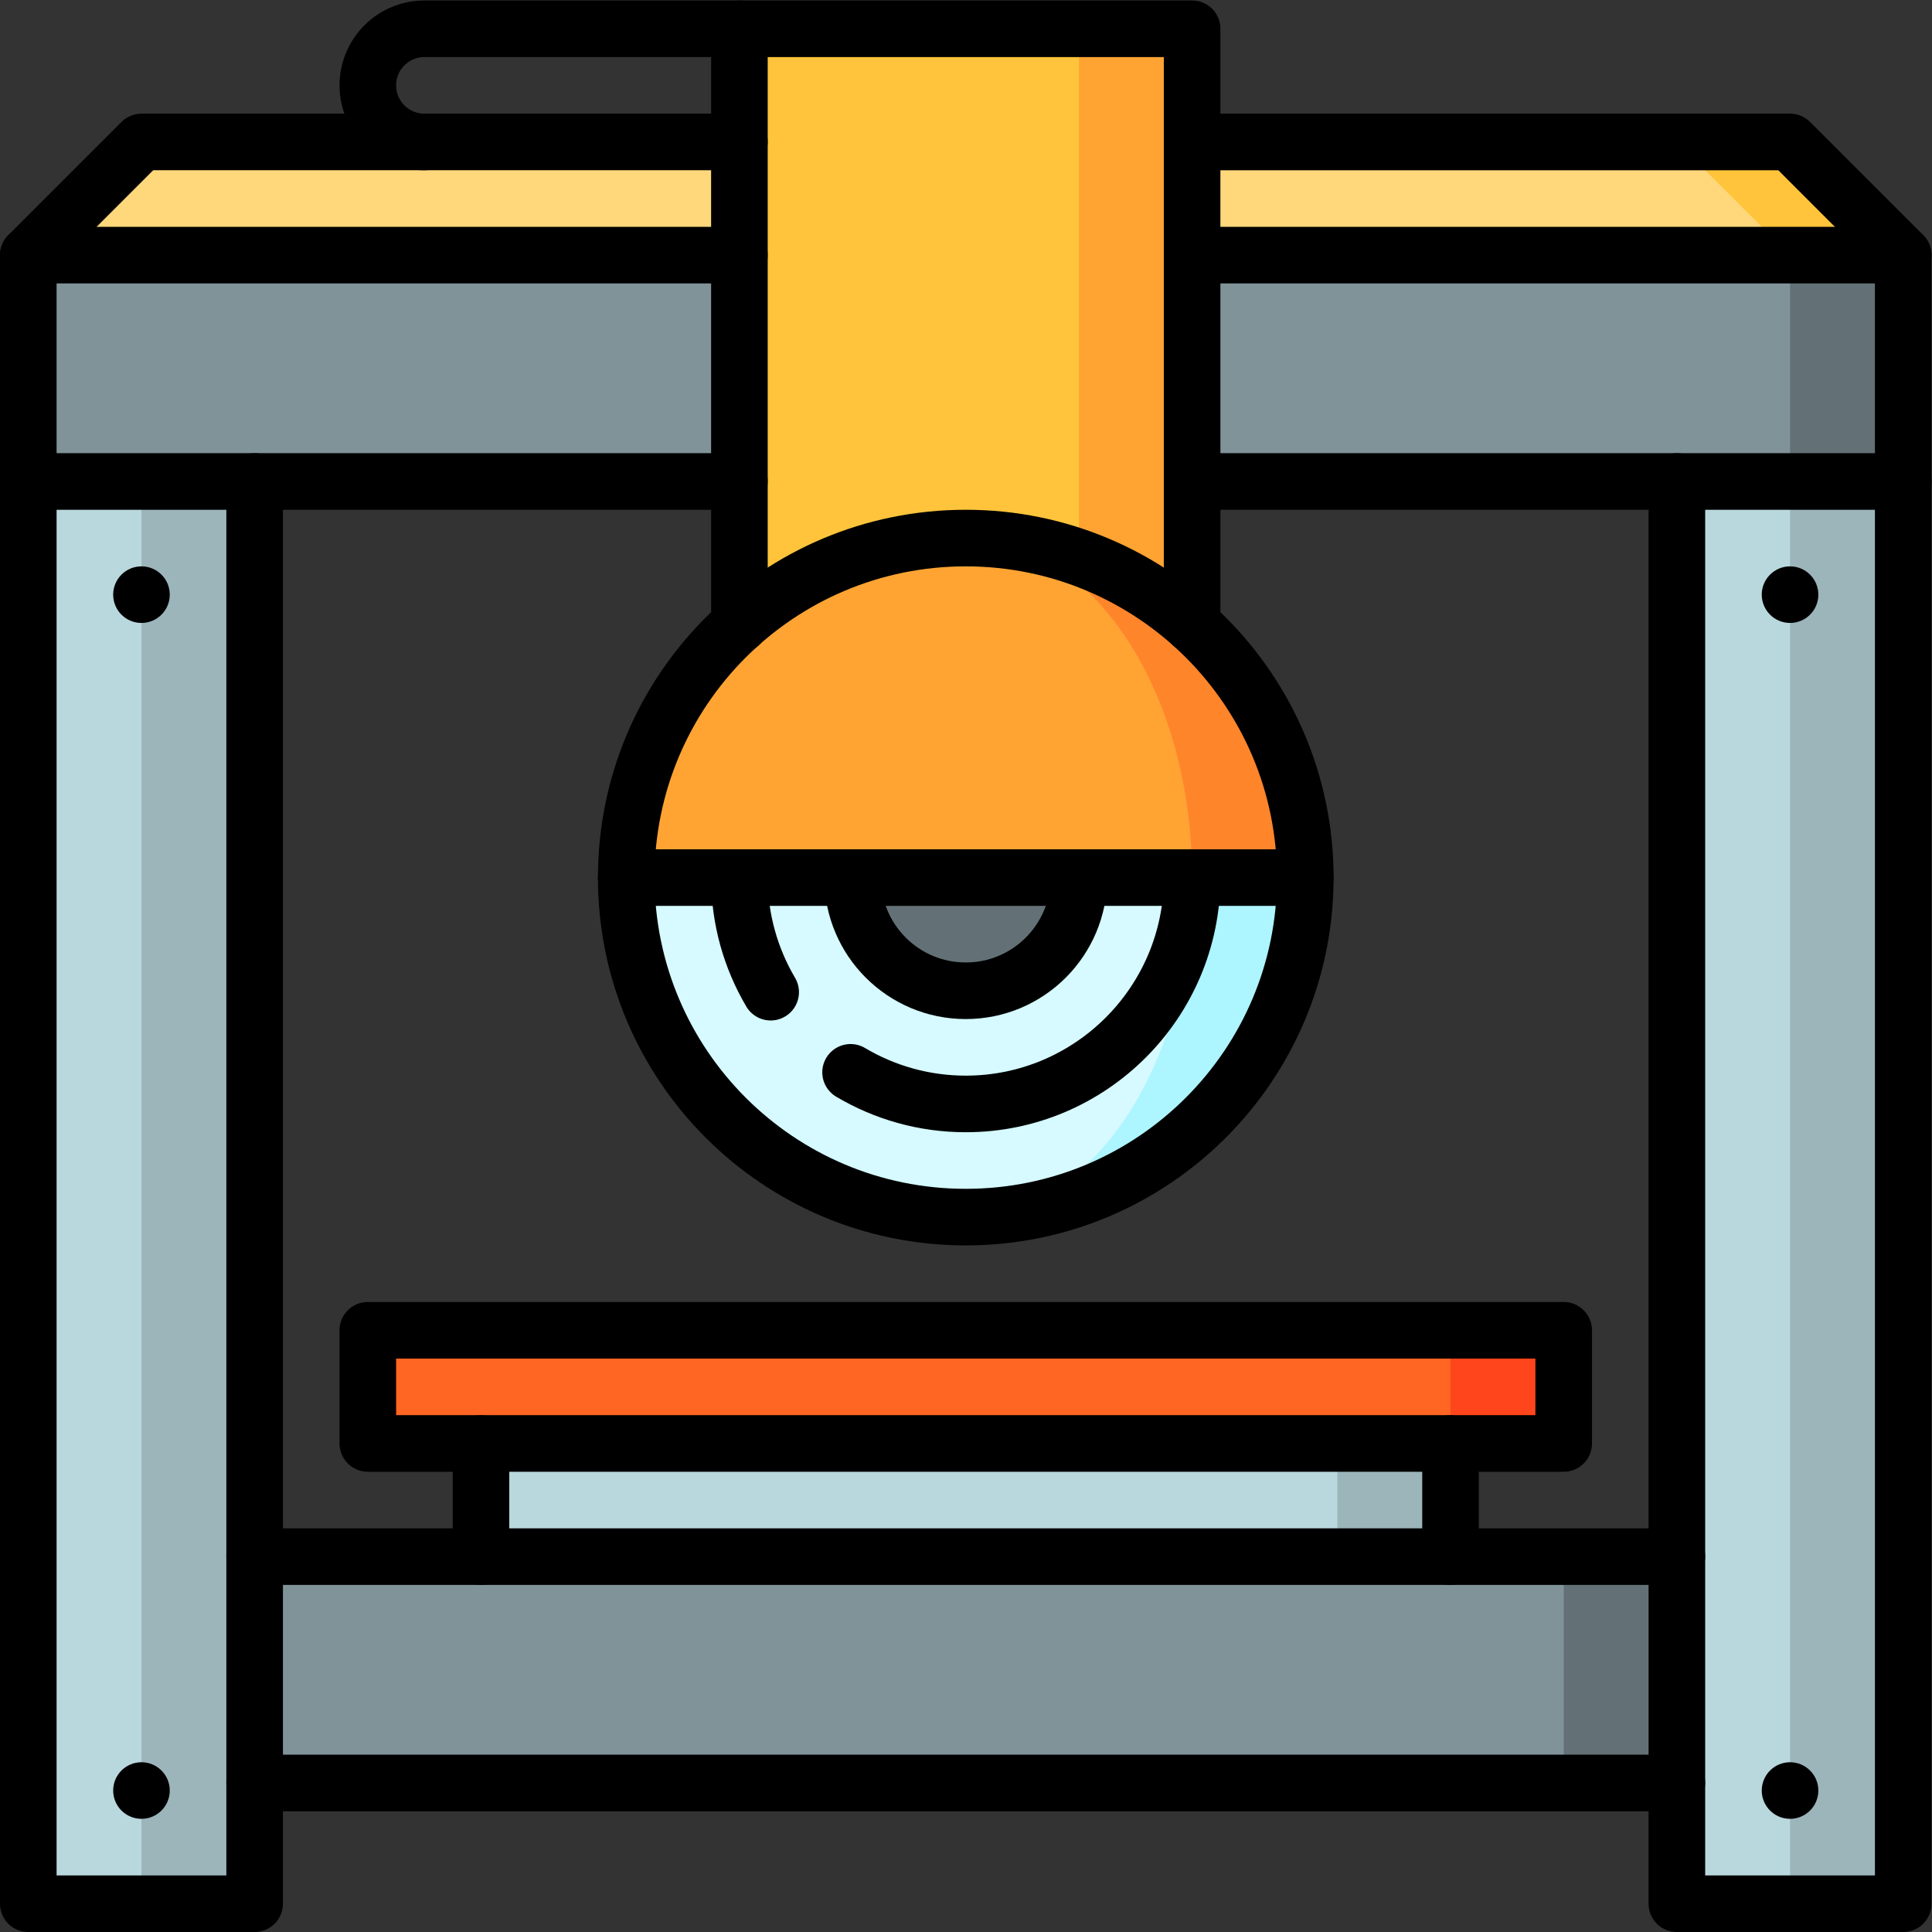 <?xml version="1.0" encoding="UTF-8" standalone="no"?>
<!-- Created with Inkscape (http://www.inkscape.org/) -->

<svg
   version="1.1"
   id="svg6054"
   xml:space="preserve"
   width="682.667"
   height="682.667"
   viewBox="0 0 682.667 682.667"
   xmlns="http://www.w3.org/2000/svg"
   xmlns:svg="http://www.w3.org/2000/svg"><rect x="0" y="0" width="682.667" height="682.667" fill="#333333" stroke="none"/><defs
     id="defs6058"><clipPath
       clipPathUnits="userSpaceOnUse"
       id="clipPath6104"><path
         d="M 0,512 H 512 V 0 H 0 Z"
         id="path6102" /></clipPath></defs><g
     id="g6060"
     transform="matrix(1.333,0,0,-1.333,0,682.667)"><path
       d="M 384.5,144.5 H 256 v -75 h 128.5 z"
       style="fill:#9cb5bb;fill-opacity:1;fill-rule:nonzero;stroke:none"
       id="path6062" /><path
       d="m 354.5,144.5 h -227 v -75 h 227 z"
       style="fill:#b9d8dd;fill-opacity:1;fill-rule:nonzero;stroke:none"
       id="path6064" /><g
       id="g6066"
       transform="translate(474.5,474.5)"><path
         d="m 0,0 h -30 v -60 h 60 v 30 z"
         style="fill:#ffc43b;fill-opacity:1;fill-rule:nonzero;stroke:none"
         id="path6068" /></g><g
       id="g6070"
       transform="translate(444.5,474.5)"><path
         d="m 0,0 h -407 l -30,-30 15,-30 H 30 v 30 z"
         style="fill:#ffd87c;fill-opacity:1;fill-rule:nonzero;stroke:none"
         id="path6072" /></g><g
       id="g6074"
       transform="translate(474.5,39.5)"><path
         d="m 0,0 h -60 l -45,30 45,30 H 0 Z"
         style="fill:#637176;fill-opacity:1;fill-rule:nonzero;stroke:none"
         id="path6076" /></g><path
       d="m 414.5,39.5 h -377 v 60 h 377 z"
       style="fill:#809399;fill-opacity:1;fill-rule:nonzero;stroke:none"
       id="path6078" /><g
       id="g6080"
       transform="translate(504.5,384.5)"><path
         d="m 0,0 v -377 h -30 l -15,15 V 30 Z"
         style="fill:#9cb5bb;fill-opacity:1;fill-rule:nonzero;stroke:none"
         id="path6082" /></g><path
       d="m 444.5,7.5 h 30 v 407 h -30 z"
       style="fill:#b9d8dd;fill-opacity:1;fill-rule:nonzero;stroke:none"
       id="path6084" /><g
       id="g6086"
       transform="translate(7.5,384.5)"><path
         d="m 0,0 v -377 h 30 l 15,15 V 30 Z"
         style="fill:#b9d8dd;fill-opacity:1;fill-rule:nonzero;stroke:none"
         id="path6088" /></g><path
       d="m 67.5,7.5 h -30 v 407 h 30 z"
       style="fill:#9cb5bb;fill-opacity:1;fill-rule:nonzero;stroke:none"
       id="path6090" /><g
       id="g6092"
       transform="translate(504.5,384.5)"><path
         d="m 0,0 h -30 l -45,30 45,30 H 0 Z"
         style="fill:#637176;fill-opacity:1;fill-rule:nonzero;stroke:none"
         id="path6094" /></g><path
       d="M 474.5,384.5 H 7.5 v 60 h 467 z"
       style="fill:#809399;fill-opacity:1;fill-rule:nonzero;stroke:none"
       id="path6096" /><g
       id="g6098"><g
         id="g6100"
         clip-path="url(#clipPath6104)"><g
           id="g6106"
           transform="translate(482,354.5)"><path
             d="m 0,0 c 0,-4.142 -3.358,-7.5 -7.5,-7.5 -4.142,0 -7.5,3.358 -7.5,7.5 0,4.142 3.358,7.5 7.5,7.5 C -3.358,7.5 0,4.142 0,0"
             style="fill:#000000;fill-opacity:1;fill-rule:nonzero;stroke:none"
             id="path6108" /></g><g
           id="g6110"
           transform="translate(45,354.5)"><path
             d="m 0,0 c 0,-4.142 -3.358,-7.5 -7.5,-7.5 -4.142,0 -7.5,3.358 -7.5,7.5 0,4.142 3.358,7.5 7.5,7.5 C -3.358,7.5 0,4.142 0,0"
             style="fill:#000000;fill-opacity:1;fill-rule:nonzero;stroke:none"
             id="path6112" /></g><g
           id="g6114"
           transform="translate(482,37.5)"><path
             d="m 0,0 c 0,-4.142 -3.358,-7.5 -7.5,-7.5 -4.142,0 -7.5,3.358 -7.5,7.5 0,4.142 3.358,7.5 7.5,7.5 C -3.358,7.5 0,4.142 0,0"
             style="fill:#000000;fill-opacity:1;fill-rule:nonzero;stroke:none"
             id="path6116" /></g><g
           id="g6118"
           transform="translate(45,37.5)"><path
             d="m 0,0 c 0,-4.142 -3.358,-7.5 -7.5,-7.5 -4.142,0 -7.5,3.358 -7.5,7.5 0,4.142 3.358,7.5 7.5,7.5 C -3.358,7.5 0,4.142 0,0"
             style="fill:#000000;fill-opacity:1;fill-rule:nonzero;stroke:none"
             id="path6120" /></g><g
           id="g6122"
           transform="translate(286,504.5)"><path
             d="m 0,0 -60,-187.958 90,0.067 V 0 Z"
             style="fill:#ffa433;fill-opacity:1;fill-rule:nonzero;stroke:none"
             id="path6124" /></g><g
           id="g6126"
           transform="translate(196,504.5)"><path
             d="m 0,0 v -187.958 l 90,0.067 V 0 Z"
             style="fill:#ffc43b;fill-opacity:1;fill-rule:nonzero;stroke:none"
             id="path6128" /></g><g
           id="g6130"
           transform="translate(256,324.5)"><path
             d="M 0,0 90,-45 C 90,-94.71 49.71,-135 0,-135 Z"
             style="fill:#adf5ff;fill-opacity:1;fill-rule:nonzero;stroke:none"
             id="path6132" /></g><g
           id="g6134"
           transform="translate(166,279.5)"><path
             d="M 0,0 90,45 150,0 C 150,-49.71 123.14,-90 90,-90 40.29,-90 0,-49.71 0,0"
             style="fill:#d6faff;fill-opacity:1;fill-rule:nonzero;stroke:none"
             id="path6136" /></g><g
           id="g6138"
           transform="translate(256,309.5)"><path
             d="m 0,0 c -16.569,0 -30,-13.431 -30,-30 0,-16.569 13.431,-30 30,-30 16.569,0 30,13.431 30,30 C 30,-13.431 16.569,0 0,0"
             style="fill:#637176;fill-opacity:1;fill-rule:nonzero;stroke:none"
             id="path6140" /></g><g
           id="g6142"
           transform="translate(346,279.5)"><path
             d="M 0,0 H -30 L -90,90 C -40.29,90 0,49.71 0,0"
             style="fill:#ff852b;fill-opacity:1;fill-rule:nonzero;stroke:none"
             id="path6144" /></g><g
           id="g6146"
           transform="translate(256,369.5)"><path
             d="M 0,0 C 33.14,0 60,-40.29 60,-90 H -90 c 0,49.71 40.29,90 90,90"
             style="fill:#ffa433;fill-opacity:1;fill-rule:nonzero;stroke:none"
             id="path6148" /></g><g
           id="g6150"
           transform="translate(316,474.5)"><path
             d="m 0,0 h 158.5 l 30,-30 v -437 h -60 v 377"
             style="fill:none;stroke:#000000;stroke-width:15;stroke-linecap:round;stroke-linejoin:round;stroke-miterlimit:10;stroke-dasharray:none;stroke-opacity:1"
             id="path6152" /></g><g
           id="g6154"
           transform="translate(67.5,384.5)"><path
             d="M 0,0 V -377 H -60 V 60 l 30,30 h 158.5"
             style="fill:none;stroke:#000000;stroke-width:15;stroke-linecap:round;stroke-linejoin:round;stroke-miterlimit:10;stroke-dasharray:none;stroke-opacity:1"
             id="path6156" /></g><g
           id="g6158"
           transform="translate(316,444.5)"><path
             d="M 0,0 H 188.5"
             style="fill:none;stroke:#000000;stroke-width:15;stroke-linecap:round;stroke-linejoin:round;stroke-miterlimit:10;stroke-dasharray:none;stroke-opacity:1"
             id="path6160" /></g><g
           id="g6162"
           transform="translate(7.5,444.5)"><path
             d="M 0,0 H 188.5"
             style="fill:none;stroke:#000000;stroke-width:15;stroke-linecap:round;stroke-linejoin:round;stroke-miterlimit:10;stroke-dasharray:none;stroke-opacity:1"
             id="path6164" /></g><g
           id="g6166"
           transform="translate(316,384.5)"><path
             d="M 0,0 H 188.5"
             style="fill:none;stroke:#000000;stroke-width:15;stroke-linecap:round;stroke-linejoin:round;stroke-miterlimit:10;stroke-dasharray:none;stroke-opacity:1"
             id="path6168" /></g><g
           id="g6170"
           transform="translate(7.5,384.5)"><path
             d="M 0,0 H 188.5"
             style="fill:none;stroke:#000000;stroke-width:15;stroke-linecap:round;stroke-linejoin:round;stroke-miterlimit:10;stroke-dasharray:none;stroke-opacity:1"
             id="path6172" /></g><g
           id="g6174"
           transform="translate(196,504.5)"><path
             d="M 0,0 V -157.958"
             style="fill:none;stroke:#000000;stroke-width:15;stroke-linecap:round;stroke-linejoin:round;stroke-miterlimit:10;stroke-dasharray:none;stroke-opacity:1"
             id="path6176" /></g><g
           id="g6178"
           transform="translate(112.5,474.5)"><path
             d="m 0,0 c -8.284,0 -15,6.716 -15,15 0,8.284 6.716,15 15,15 h 203.5 v -157.891"
             style="fill:none;stroke:#000000;stroke-width:15;stroke-linecap:round;stroke-linejoin:round;stroke-miterlimit:10;stroke-dasharray:none;stroke-opacity:1"
             id="path6180" /></g><g
           id="g6182"
           transform="translate(256,369.5)"><path
             d="m 0,0 c -49.706,0 -90,-40.294 -90,-90 0,-49.706 40.294,-90 90,-90 49.706,0 90,40.294 90,90 C 90,-40.294 49.706,0 0,0 Z"
             style="fill:none;stroke:#000000;stroke-width:15;stroke-linecap:round;stroke-linejoin:round;stroke-miterlimit:10;stroke-dasharray:none;stroke-opacity:1"
             id="path6184" /></g><g
           id="g6186"
           transform="translate(166,279.5)"><path
             d="M 0,0 H 180"
             style="fill:none;stroke:#000000;stroke-width:15;stroke-linecap:round;stroke-linejoin:round;stroke-miterlimit:10;stroke-dasharray:none;stroke-opacity:1"
             id="path6188" /></g><g
           id="g6190"
           transform="translate(286,279.5)"><path
             d="m 0,0 c 0,-16.569 -13.431,-30 -30,-30 -16.569,0 -30,13.431 -30,30"
             style="fill:none;stroke:#000000;stroke-width:15;stroke-linecap:round;stroke-linejoin:round;stroke-miterlimit:10;stroke-dasharray:none;stroke-opacity:1"
             id="path6192" /></g><g
           id="g6194"
           transform="translate(67.5,99.5)"><path
             d="M 0,0 H 377"
             style="fill:none;stroke:#000000;stroke-width:15;stroke-linecap:round;stroke-linejoin:round;stroke-miterlimit:10;stroke-dasharray:none;stroke-opacity:1"
             id="path6196" /></g><g
           id="g6198"
           transform="translate(67.5,39.5)"><path
             d="M 0,0 H 377"
             style="fill:none;stroke:#000000;stroke-width:15;stroke-linecap:round;stroke-linejoin:round;stroke-miterlimit:10;stroke-dasharray:none;stroke-opacity:1"
             id="path6200" /></g><g
           id="g6202"
           transform="translate(384.5,159.5)"><path
             d="M 0,0 -30,-15 0,-30 H 30 V 0 Z"
             style="fill:#ff451b;fill-opacity:1;fill-rule:nonzero;stroke:none"
             id="path6204" /></g><path
           d="m 97.5,129.5 h 287 v 30 h -287 z"
           style="fill:#ff6523;fill-opacity:1;fill-rule:nonzero;stroke:none"
           id="path6206" /><path
           d="m 97.5,129.5 h 317 v 30 h -317 z"
           style="fill:none;stroke:#000000;stroke-width:15;stroke-linecap:round;stroke-linejoin:round;stroke-miterlimit:10;stroke-dasharray:none;stroke-opacity:1"
           id="path6208" /><g
           id="g6210"
           transform="translate(127.5,129.5)"><path
             d="M 0,0 V -30"
             style="fill:none;stroke:#000000;stroke-width:15;stroke-linecap:round;stroke-linejoin:round;stroke-miterlimit:10;stroke-dasharray:none;stroke-opacity:1"
             id="path6212" /></g><g
           id="g6214"
           transform="translate(384.5,129.5)"><path
             d="M 0,0 V -30"
             style="fill:none;stroke:#000000;stroke-width:15;stroke-linecap:round;stroke-linejoin:round;stroke-miterlimit:10;stroke-dasharray:none;stroke-opacity:1"
             id="path6216" /></g><g
           id="g6218"
           transform="translate(196,279.5)"><path
             d="M 0,0 C 0,-11.079 3.03,-21.458 8.287,-30.374"
             style="fill:none;stroke:#000000;stroke-width:15;stroke-linecap:round;stroke-linejoin:round;stroke-miterlimit:10;stroke-dasharray:none;stroke-opacity:1"
             id="path6220" /></g><g
           id="g6222"
           transform="translate(225.467,227.879)"><path
             d="m 0,0 c 8.951,-5.315 19.389,-8.379 30.533,-8.379 33.084,0 60,26.916 60,60"
             style="fill:none;stroke:#000000;stroke-width:15;stroke-linecap:round;stroke-linejoin:round;stroke-miterlimit:10;stroke-dasharray:none;stroke-opacity:1"
             id="path6224" /></g></g></g></g></svg>
